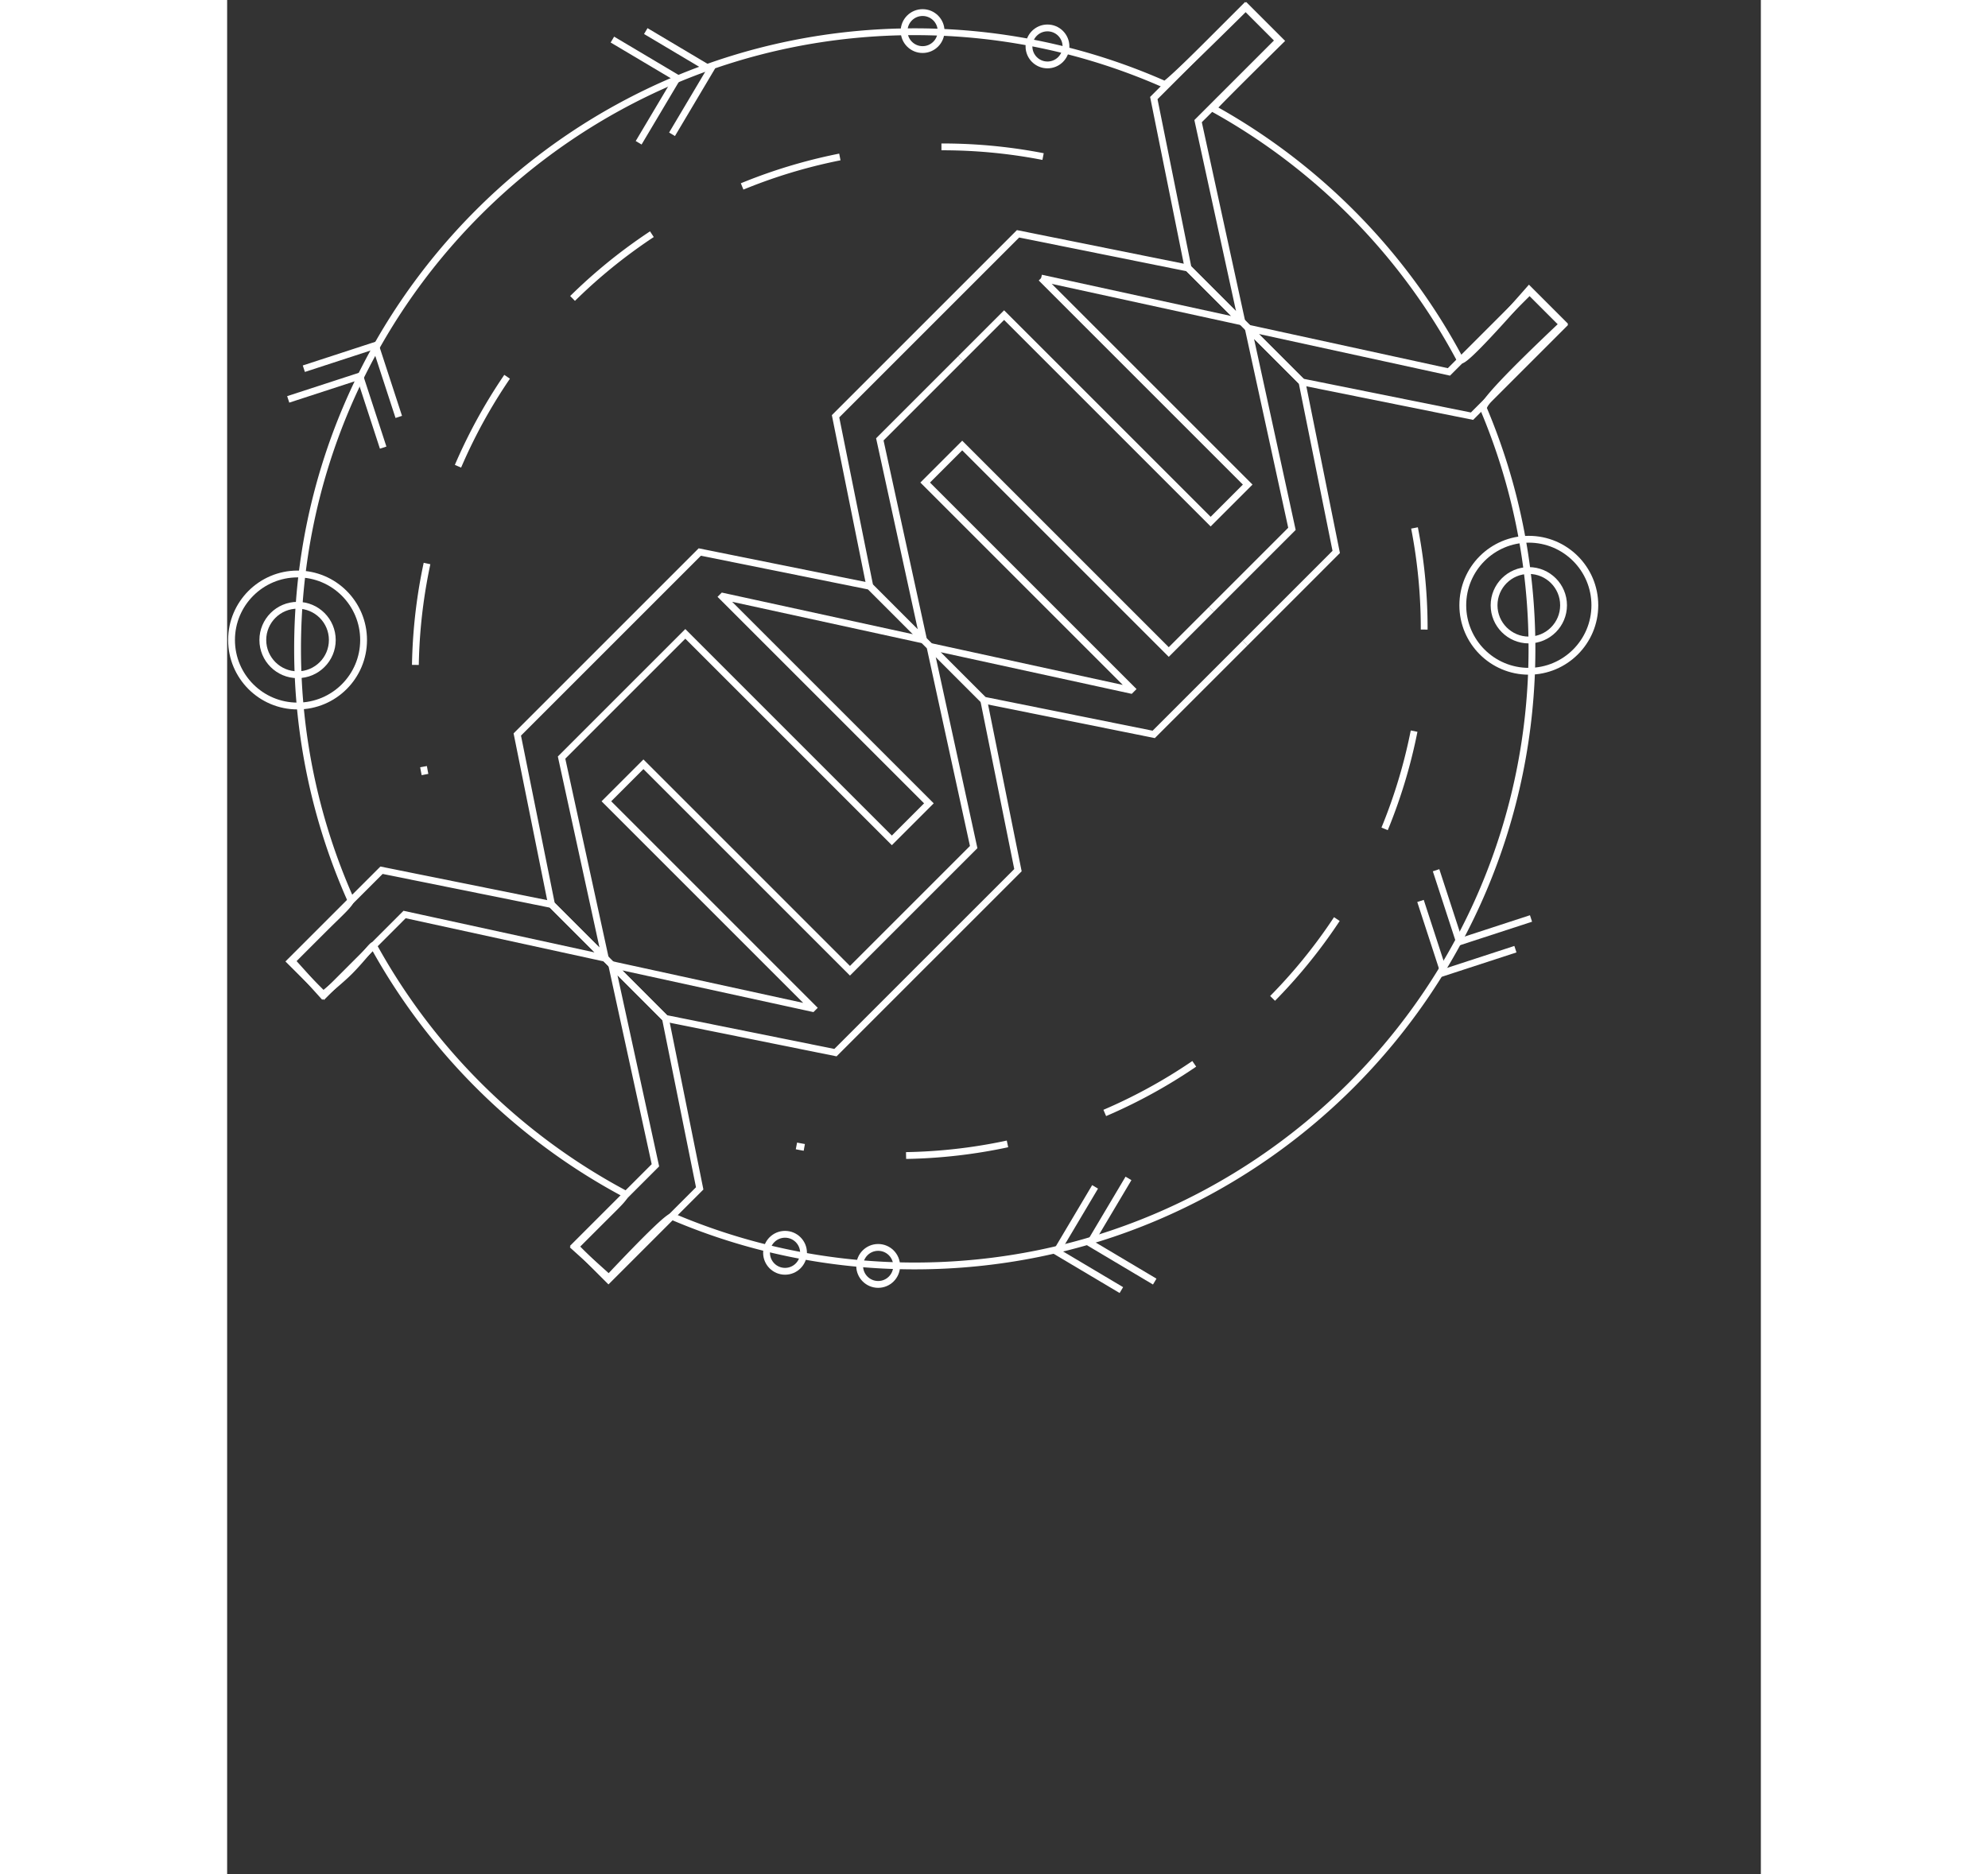 <svg xmlns="http://www.w3.org/2000/svg" width="403" height="380" viewBox="0 0 450 550">
  <rect x="0" y="0" width="450" height="550" fill="#333333" stroke="none"/>
  <g fill="none" fill-rule="evenodd" transform="translate(-49 -60)">
    <g stroke="#ffffff" stroke-width="2" transform="translate(50.29 62)">
      <path d="M16.63 115.199l21.006-6.843 6.852 20.998"/>
      <path d="M21.21 106.196l21.006-6.852 6.851 20.998M111.745 9.612l18.994 11.293-11.293 18.993"/>
      <path d="M121.542 7.119l18.984 11.293-11.283 18.993M381.274 267.525l-21.006 6.852-6.852-21.007"/>
      <path d="M376.694 276.537l-21.006 6.852-6.842-21.007M270.868 374.081l-18.984-11.292 11.283-18.985"/>
      <path d="M261.08 376.574l-18.993-11.292 11.283-18.994"/>
      <circle cx="19.372" cy="185.808" r="19.372"/>
      <circle cx="19.372" cy="185.808" r="10.194"/>
      <circle cx="380.628" cy="175.614" r="19.372"/>
      <circle cx="380.628" cy="175.614" r="10.194"/>
      <circle cx="202.761" cy="7.119" r="5.429"/>
      <circle cx="239.4" cy="11.625" r="5.429"/>
      <circle cx="189.723" cy="369.483" r="5.429"/>
      <circle cx="162.401" cy="365.633" r="5.429"/>
      <path d="M200.462 369.492c100.013 0 181.09-81.076 181.09-181.09 0-24.993-5.064-48.805-14.221-70.463-.581-1.374 7.212-9.687 23.379-24.939l-10-10c-12.935 14.736-19.67 21.602-20.202 20.598-16.495-31.065-41.77-56.756-72.517-73.764-.157-.087 6.416-6.698 19.719-19.834l-10-10c-15.525 15.37-23.505 22.958-23.942 22.764-22.41-9.933-47.214-15.451-73.306-15.451-100.013 0-181.09 81.077-181.09 181.09 0 26.178 5.555 51.06 15.55 73.529.404.906-3.283 4.158-7.212 8.068a5130.25 5130.25 0 00-10 10l9 10c3.813-3.126 6.48-5.46 8-7 3.924-3.975 6.717-7.914 6.933-7.52 16.929 30.81 42.561 56.16 73.587 72.741.933.499-1.596 2.873-5.52 6.779a4815.961 4815.961 0 00-9 9l10 9c11.637-12.34 17.864-18.335 18.68-17.987 21.821 9.32 45.844 14.48 71.072 14.48z"/>
      <path d="M297.378 0l9.88 9.889-23.666 23.657 12.835 58.882-15.771-15.771-10.056-49.88zM390.729 93.361l-9.88-9.88-23.665 23.657-58.883-12.835 15.771 15.78 49.889 10.046zM237.544 79.603l60.6 60.6-10.868 10.868-60.6-60.6-12.798 12.788M110.609 186.768l-26.768 26.768 10.046 49.88 15.781 15.781-12.835-58.883 23.656-23.666M120.499 196.648l12.64-12.641 60.601 60.601 10.868-10.868-60.601-60.601.157-.157 58.874 12.835-15.771-15.771-49.88-10.055-26.768 26.768"/>
      <path d="M194.081 270.24l-12.631 12.632-60.601-60.601-10.867 10.868 60.6 60.601-.166.166-58.874-12.844 15.771 15.78 49.88 10.056 26.768-26.778M203.97 280.12l26.769-26.768-10.046-49.889-15.781-15.771 12.835 58.882-23.657 23.657M203.989 93.389l-26.768 26.768 10.055 49.88 15.771 15.78-12.835-58.883 23.666-23.665M237.544 79.603l58.883 12.835-15.781-15.781-49.88-10.046-26.768 26.769"/>
      <path d="M287.461 176.861l-12.475 12.474-60.6-60.6-10.868 10.868 60.6 60.6-.314.314-58.882-12.835 15.771 15.781 49.879 10.046 26.778-26.768"/>
      <path d="M297.35 186.741l26.768-26.778-10.046-49.88-15.771-15.771 12.826 58.883-23.657 23.656M17.23 280.139l9.889 9.889 23.657-23.666 58.882 12.835-15.771-15.771-49.88-10.056zM110.591 373.5l-9.889-9.88 23.665-23.666-12.834-58.883 15.771 15.78 10.055 49.88z"/>
      <path stroke-dasharray="30" d="M347.091 152.927a154.681 154.681 0 01-181.348 181.348M238.107 43.943A154.681 154.681 0 0056.76 225.282"/>
    </g>
  </g>
</svg>